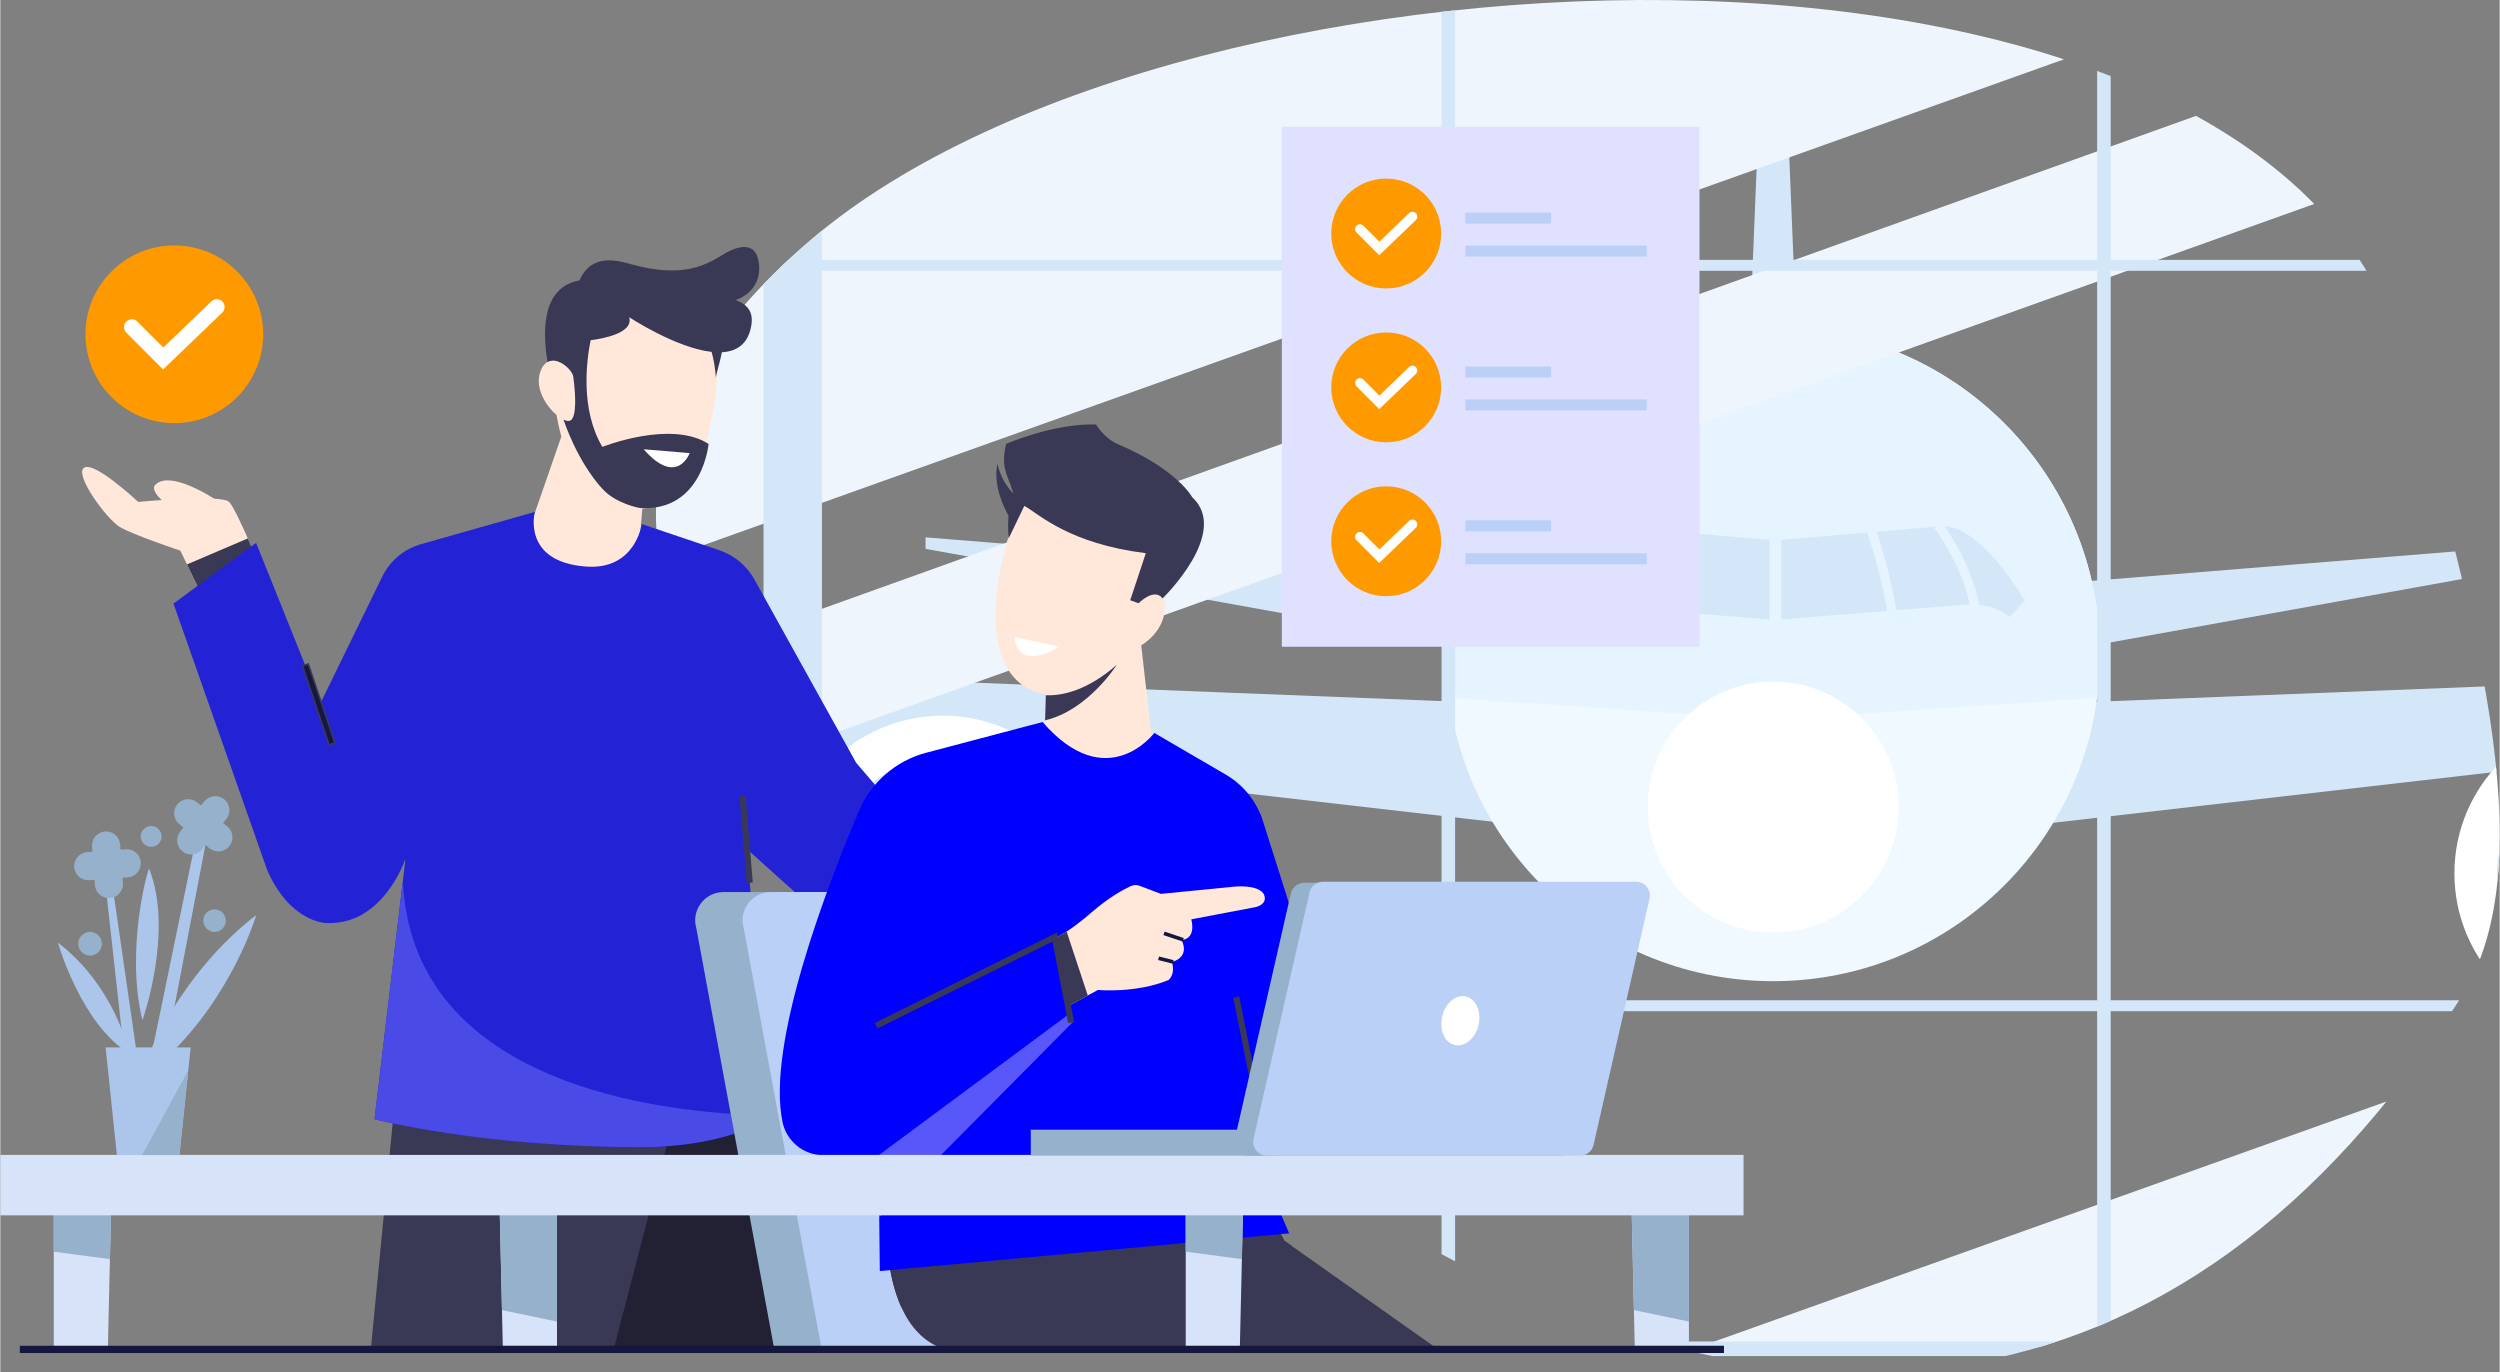 <svg xmlns="http://www.w3.org/2000/svg" xmlns:xlink="http://www.w3.org/1999/xlink" xmlns:xodm="http://www.corel.com/coreldraw/odm/2003" xml:space="preserve" width="4.711in" height="2.586in" style="shape-rendering:geometricPrecision; text-rendering:geometricPrecision; image-rendering:optimizeQuality; fill-rule:evenodd; clip-rule:evenodd" viewBox="0 0 4262.04 2340.13"><rect x="0" y="0" width="4262.04" height="2340.13" fill="#808080" stroke="none"/> <defs>  <style type="text/css">       .str0 {stroke:#393955;stroke-width:2.71;stroke-miterlimit:10}    .fil5 {fill:none}    .fil15 {fill:blue;fill-rule:nonzero}    .fil10 {fill:#15173F;fill-rule:nonzero}    .fil9 {fill:#212133;fill-rule:nonzero}    .fil11 {fill:#2323D5;fill-rule:nonzero}    .fil8 {fill:#393955;fill-rule:nonzero}    .fil12 {fill:#4A4AE6;fill-rule:nonzero}    .fil16 {fill:#5757FA;fill-rule:nonzero}    .fil13 {fill:#96B1CC;fill-rule:nonzero}    .fil21 {fill:#ACC5EA;fill-rule:nonzero}    .fil14 {fill:#BAD0F7;fill-rule:nonzero}    .fil0 {fill:#D4E7F9;fill-rule:nonzero}    .fil18 {fill:#D6E3F8;fill-rule:nonzero}    .fil17 {fill:#D89D7B;fill-rule:nonzero}    .fil20 {fill:#E0E0FF;fill-rule:nonzero}    .fil2 {fill:#E6F4FF;fill-rule:nonzero}    .fil4 {fill:#EEF5FD;fill-rule:nonzero}    .fil3 {fill:#F0F9FF;fill-rule:nonzero}    .fil6 {fill:#FEB991;fill-rule:nonzero}    .fil19 {fill:#FF9900;fill-rule:nonzero}    .fil7 {fill:#FFE7D9;fill-rule:nonzero}    .fil1 {fill:white;fill-rule:nonzero}     </style>   <clipPath id="id0">    <path d="M1384.47 407.09c-757.79,644.19 279.13,1228.97 894.72,1626.41 744.06,480.38 1441.29,415.77 1916.57,-332.25 150.64,-237.08 11.87,-680.17 -94.18,-1083.45 -215.35,-818.9 -2077.54,-754.4 -2717.12,-210.72z"></path>   </clipPath> </defs> <g id="Layer_x0020_1">    <g>  </g>  <g style="clip-path:url(#id0)">   <g id="_1834455997792">    <g>     <polygon class="fil0" points="1577.79,916.3 2494.58,990.52 2480.71,1098.74 1577.79,935.93 "></polygon>     <polygon class="fil0" points="2494.58,1196.92 1112.19,1142.51 1112.19,1236.52 2576.64,1404.93 "></polygon>     <path class="fil1" d="M1876.07 1489.32c0,-148.48 -120.36,-268.84 -268.84,-268.84 -148.48,0 -268.84,120.36 -268.84,268.84 0,148.48 120.37,268.84 268.84,268.84 148.48,0 268.84,-120.36 268.84,-268.84z"></path>     <path class="fil0" d="M1803.47 1489.32c0,-108.38 -87.86,-196.24 -196.24,-196.24 -108.38,0 -196.24,87.86 -196.24,196.24 0,108.38 87.86,196.24 196.24,196.24 108.38,0 196.24,-87.86 196.24,-196.24z"></path>     <path class="fil2" d="M1657.27 1489.32c0,-27.64 -22.41,-50.04 -50.04,-50.04 -27.63,0 -50.04,22.4 -50.04,50.04 0,27.63 22.41,50.04 50.04,50.04 27.63,0 50.04,-22.41 50.04,-50.04z"></path>     <polygon class="fil0" points="3049.1,230.22 3062.51,559.66 2983.84,559.66 2997.25,230.22 "></polygon>     <polygon class="fil0" points="4483.13,916.3 3566.34,990.52 3580.21,1098.74 4483.13,935.93 "></polygon>     <polygon class="fil0" points="3566.34,1196.92 4948.73,1142.51 4948.73,1236.52 3484.29,1404.93 "></polygon>     <path class="fil1" d="M4184.85 1489.32c0,-148.48 120.36,-268.84 268.84,-268.84 148.48,0 268.84,120.36 268.84,268.84 0,148.48 -120.37,268.84 -268.84,268.84 -148.48,0 -268.84,-120.36 -268.84,-268.84z"></path>     <path class="fil3" d="M2465.86 1115.81c0,-307.8 249.52,-557.31 557.31,-557.31 307.8,0 557.31,249.52 557.31,557.31 0,307.8 -249.52,557.32 -557.31,557.32 -307.8,0 -557.31,-249.52 -557.31,-557.32z"></path>     <path class="fil0" d="M4257.46 1489.32c0,-108.38 87.86,-196.24 196.24,-196.24 108.38,0 196.23,87.86 196.23,196.24 0,108.38 -87.86,196.24 -196.23,196.24 -108.38,0 -196.24,-87.86 -196.24,-196.24z"></path>     <path class="fil2" d="M4403.66 1489.32c0,-27.64 22.4,-50.04 50.04,-50.04 27.63,0 50.04,22.4 50.04,50.04 0,27.63 -22.41,50.04 -50.04,50.04 -27.64,0 -50.04,-22.41 -50.04,-50.04z"></path>     <path class="fil2" d="M3023.18 1227.18l-552.36 -37c-3.25,-24.33 -4.95,-49.15 -4.95,-74.37 0,-307.8 249.52,-557.32 557.31,-557.32 307.8,0 557.31,249.52 557.31,557.32 0,25.22 -1.71,50.04 -4.95,74.38l-552.36 36.99z"></path>     <path class="fil1" d="M2809.23 1376.15c0,-118.16 95.79,-213.94 213.94,-213.94 118.16,0 213.94,95.79 213.94,213.94 0,118.16 -95.79,213.94 -213.94,213.94 -118.16,0 -213.94,-95.78 -213.94,-213.94z"></path>     <path class="fil0" d="M3036.87 920.59l274.68 -23.55c56.68,-0.14 114.96,84.63 140.66,127.16l-26.02 28.24c0,0 -21.28,-22.43 -68.66,-21.85l-320.65 25.78 0 -135.78z"></path>     <path class="fil0" d="M3016.9 920.59l-274.68 -23.55c-52.04,-4.2 -114.96,84.63 -140.66,127.16l26.02 28.24c0,0 21.28,-22.43 68.66,-21.85l320.65 25.78 0 -135.78z"></path>     <path class="fil2" d="M3360.44 1043.94c-9.11,-72.04 -61.79,-143.06 -62.32,-143.77l12.56 -9.41c2.27,3.03 55.7,74.99 65.34,151.22l-15.57 1.97z"></path>     <path class="fil2" d="M3218.59 1052.12c-9.27,-73.32 -39.01,-155.78 -39.3,-156.61l14.75 -5.36c0.31,0.84 30.63,84.95 40.12,159.99l-15.58 1.97z"></path>     <path class="fil2" d="M2687.6 1043.94l-15.58 -1.97c9.64,-76.23 63.07,-148.19 65.34,-151.22l12.56 9.41c-0.53,0.71 -53.21,71.74 -62.32,143.77z"></path>     <path class="fil2" d="M2829.45 1052.12l-15.58 -1.97c9.49,-75.04 39.82,-159.15 40.12,-159.99l14.75 5.36c-0.3,0.83 -30.04,83.33 -39.3,156.61z"></path>     <g>      <polygon class="fil4" points="2893.89,2297.93 4944.42,1565.66 4944.42,2296.34 "></polygon>     </g>     <g>      <polygon class="fil4" points="3909.2,-38.21 1111.5,960.87 1111.5,-36.04 "></polygon>     </g>     <g>      <polygon class="fil4" points="1111.5,1142.06 4401.43,-38.21 4944.42,-38.21 4944.42,-9.22 1111.5,1361.08 "></polygon>     </g>     <polygon class="fil0" points="4944.42,2287.51 1111.5,2287.51 1111.5,2312.44 4944.42,2312.44 "></polygon>     <polygon class="fil0" points="4754.89,2287.51 4655.26,2287.51 4655.26,-38.21 4754.89,-38.21 "></polygon>     <polygon class="fil0" points="1401.09,2287.51 1301.46,2287.51 1301.46,-38.21 1401.09,-38.21 "></polygon>     <polygon class="fil0" points="3598.71,2287.51 3575.58,2287.51 3575.58,-38.21 3598.71,-38.21 "></polygon>     <polygon class="fil0" points="2480.77,2287.51 2457.64,2287.51 2457.64,-38.21 2480.77,-38.21 "></polygon>     <polygon class="fil0" points="4944.42,461.83 1111.5,461.83 1111.5,443.13 4944.42,443.13 "></polygon>     <polygon class="fil0" points="4944.42,1724.33 1111.5,1724.33 1111.5,1705.64 4944.42,1705.64 "></polygon>    </g>   </g>  </g>  <path class="fil5" d="M1384.47 407.09c-757.79,644.19 279.13,1228.97 894.72,1626.41 744.06,480.38 1441.29,415.77 1916.57,-332.25 150.64,-237.08 11.87,-680.17 -94.18,-1083.45 -215.35,-818.9 -2077.54,-754.4 -2717.12,-210.72z"></path>  <g id="_1870522381568">   <path class="fil6" d="M1977.26 1931.32c0,0 16.36,23.34 -0.12,25.08 0,0 -2.01,23.16 -33.02,3.43 0,0 -4.39,11.62 -22.06,2.34l-66.53 -33.49c-10.27,-5.18 -18.77,-13.28 -24.4,-23.26l-69.99 -123.9 -5.92 -3.06 -20.51 -10.58 -59.96 -30.94 66.36 -77.05 36.97 29.74 9.01 7.25 25.81 20.77c0,0 22.95,-25.83 70.46,2.61 32.93,19.66 54.33,30.84 68.29,34.01 4.39,1.02 5.84,6.67 2.36,9.65 -9.24,7.87 -27.76,17.9 -57.68,10.15l-26.24 -15.14 33.72 82.71 74.17 70.15c0,0 18.85,20.3 -0.72,19.53z"></path>   <path class="fil7" d="M948.42 707.53c-17.96,-15.27 -36.72,-44.99 -27.99,-72.31 4.6,-14.41 12.47,-19.93 20.91,-20.33 2.88,-59.63 23.98,-119.41 94.56,-129.22 147.36,-20.49 202.76,91.03 181.59,203.62 -21.16,112.58 -38.79,171.17 -122.74,178l-12.32 152.76 -208.8 -36.19 83.01 -239.42c0,0 -4.17,-14.63 -8.22,-36.92z"></path>   <path class="fil8" d="M972.23 717.04c11.11,-6.42 8.71,-45.81 4.81,-74.61 -1.65,-12.17 -26.47,-34.79 -43.89,-25.23 -9.92,-59.82 -6.79,-127.89 54.65,-139.13 20.82,-47.4 65.07,-33.68 90.37,-26.86 78.54,21.16 118.36,5.12 150.41,-14.89 53.14,-33.17 62.93,-4.03 64.96,12.38 6.21,50.11 -39.93,62.98 -39.93,62.98 29.24,10.08 29.14,30.23 27.14,42.72 -5.19,32.4 -24.89,44.87 -50.24,46.27 -3.86,19.62 -10.5,38.37 -10.28,44.58 0,0 -0.78,-21.81 -7.3,-45.18 -61.1,-6.87 -140.55,-59.1 -140.55,-59.1 7.98,27.2 -45.57,36.61 -65.74,39.17 -6.83,33.85 -18.12,117.69 20,181.91 0,0 116.84,-46.58 181.14,-5 0,0 -10.45,115.84 -116.97,109.24 0,0 -41.26,-6.83 -64.58,-33.36 0,0 -38.21,-38.16 -65.91,-117.34 4.9,2.34 9.15,3.03 11.89,1.45z"></path>   <path class="fil7" d="M383.37 862.63c0,0 -89.84,-65.14 -119.05,-35.94 0,0 -15.72,11.23 35.94,44.92l83.11 -8.98z"></path>   <polygon class="fil9" points="886.67,1807.03 839.03,2299.99 1334.05,2299.99 1282.27,1827.74 "></polygon>   <path class="fil7" d="M449.63 982.79l-96.59 51.66 -34.72 -72.01 -11.32 -23.45c0,0 -80.86,-26.95 -103.32,-40.43 -22.46,-13.48 -78.62,-89.85 -60.65,-101.08 17.97,-11.23 92.09,58.4 92.09,58.4 0,0 141.51,-13.47 154.98,0 6.4,6.4 19.61,34.23 31.97,62.27 13.7,31.04 26.37,62.28 27.56,64.64z"></path>   <polygon class="fil8" points="679.54,1807.03 631.9,2299.99 1046.15,2299.99 1174.57,1807.03 "></polygon>   <path class="fil8" d="M449.63 982.79l-96.59 51.66 -34.72 -72.01 103.75 -44.29c13.7,31.04 26.37,62.28 27.56,64.64z"></path>   <polygon class="fil10" points="1787.1,1696.88 1755.22,1778.47 1734.71,1767.88 1674.75,1736.94 1741.11,1659.89 1778.09,1689.63 "></polygon>   <path class="fil11" d="M1780.4 1675.51l-76.64 120.13 -330.36 -257.74 -100.46 -90.23 40 454.39 0.39 4.39 -0.02 0.02c-1.7,1.12 -75.87,49.69 -221.6,49.69 -271.33,0 -453.6,-47.64 -453.6,-47.64l48.36 -406.79 4.43 -37.41c-1.14,3.37 -38.75,113.77 -134.61,109.69 0,0 -62.14,0 -101.49,-91.14l-159.49 -453.6 140.85 -103.57 109.78 273.41 105.39 -215.95c13.32,-27.3 37.78,-47.53 67.09,-55.51l193.1 -54.76c0,0 -22.78,84.92 86.99,93.21 84.77,6.4 95.28,-72.49 95.28,-72.49l132.13 44.57c25.6,8.64 47.06,26.51 60.17,50.14l173.28 312.28 321.04 374.9z"></path>   <path class="fil1" d="M1097.1 766.12l78.43 6.52c0,0 -21.49,58.49 -78.43,-6.52z"></path>   <polygon class="fil10 str0" points="560.71,1270.16 515.35,1135.53 525.16,1132.22 570.53,1266.85 "></polygon>   <path class="fil12" d="M1091.72 1956.16c-271.33,0 -453.6,-47.64 -453.6,-47.64l48.36 -406.79c13.93,316.52 364.59,384.29 558.99,397.51l6.3 34.05c-36.86,11.73 -90.25,22.88 -160.05,22.88z"></path>   <polygon class="fil8" points="1272.86,1505.72 1260.54,1358 1270.86,1357.14 1283.18,1504.86 "></polygon>   <path class="fil13" d="M1752.46 1555.63l140.92 744.35 -573.74 0 -132.68 -716.76c-9.24,-30.93 13.94,-62.03 46.22,-62.03l473.06 0c21.33,0 40.12,14.01 46.22,34.44z"></path>   <path class="fil14" d="M1833.25 1555.63l140.92 744.35 -573.74 0 -132.68 -716.76c-9.24,-30.93 13.94,-62.03 46.22,-62.03l473.06 0c21.32,0 40.12,14.01 46.22,34.44z"></path>   <path class="fil8" d="M2450.45 2299.99l-842.64 0c-33.56,-11.7 -56.15,-37.61 -71.09,-70.42 -48.55,-106.59 -16.26,-285.83 -16.26,-285.83l592.37 22.78 76.64 149.13 13.21 9.34 247.76 175z"></path>   <path class="fil8" d="M2202.69 2124.99l-665.96 104.58c-48.55,-106.59 -16.26,-285.83 -16.26,-285.83l592.37 22.78 76.64 149.13 13.21 9.34z"></path>   <path class="fil7" d="M1945.55 1100.34l22.1 195.77 -188.17 1.39 2.09 -69.2 1.29 -42.73 0.06 -2.01c0,0 -157.1,-5.18 -46.62,-322.87l236.89 56.3 -29.7 97.37c0,0 39.29,-16.22 42.13,11.74 5.03,49.77 -40.06,74.23 -40.06,74.23z"></path>   <path class="fil15" d="M2139.76 1966.51l57.99 136.7 -698 64.21 -0.97 -91.51 -1.1 -105.26 -0.83 0 -93.58 -0.72c-33.51,-0.25 -62.51,-23.72 -69.39,-56.53 -27.57,-131.85 74.19,-398.17 130.24,-530.45 20.77,-49.03 63.03,-85.7 114.52,-99.29l198.65 -52.45c109.78,126.35 190.56,18.64 190.56,18.64l121.74 70.96c30.28,17.64 52.92,45.92 63.51,79.35l49.83 157.27 92.17 413.21 -155.34 -4.14z"></path>   <path class="fil7" d="M2140.7 1546.82l-109.77 20.84c8.37,35.19 -16.49,35.25 -16.49,35.25 14.56,31.05 -16.49,37.32 -16.49,37.32 6.26,22.76 -6.17,31.07 -6.17,31.07 -55.88,22.89 -120.09,16.8 -120.09,16.8l-17.31 9.4 -32.35 17.6 -22.99 -115.95c5.95,-2.49 12.6,-6.28 19.29,-10.63 21.23,-13.75 42.77,-32.97 42.77,-32.97 30.63,-26.35 55.09,-39.29 66.86,-44.64 4.64,-2.11 9.92,-2.25 14.71,-0.46l36.43 13.8c22.79,-2.12 128.39,-12.6 128.39,-12.6 43.5,-2.16 47.68,14.41 47.68,14.41 6.23,16.55 -14.46,20.74 -14.46,20.74z"></path>   <polygon class="fil16" points="1498.78,2075.92 1498.78,2075.92 1497.68,1970.66 1496.85,1970.66 1820.8,1730.39 1798.01,1612.33 1819.7,1703.42 1822.02,1715.11 1822.43,1714.88 1829.08,1742.82 "></polygon>   <polygon class="fil17" points="1822.02,1715.11 1819.7,1703.42 1822.43,1714.88 "></polygon>   <path class="fil8" d="M1854.37 1697.5l-32.35 17.6 -22.99 -115.95c5.95,-2.49 12.6,-6.28 19.29,-10.63l36.06 108.97z"></path>   <polygon class="fil8" points="1495.84,1753.67 1491.24,1744.4 1801.81,1590.17 1831.06,1742.88 1820.88,1744.83 1794.21,1605.5 "></polygon>   <polygon class="fil8" points="2151.26,1944.75 2102.58,1701.38 2112.73,1699.35 2161.41,1942.72 "></polygon>   <path class="fil8" d="M2032.39 847.76c0,0 -25.18,-47.35 -126.43,-90.2 -23.5,-9.94 -37.52,-33.79 -37.52,-33.79 -72.5,-2.07 -153.27,33.14 -153.27,33.14 -9.46,37.86 1.8,53.02 7.92,71.19 2.44,7.27 4.07,12.4 4.07,12.4 0,0 -0.09,0.17 -0.25,0.51 -22.54,-23.62 -26.46,-50.14 -26.46,-50.14 -8.4,35.72 11.83,76.2 18.73,88.58 -0.72,10.51 -0.86,23.4 0.14,39.02l26.93 -55.92c25.4,14.54 76.49,64.56 207.13,80.78 -11.94,35.78 -26.63,80.19 -26.63,80.19l14.16 5.18c0,0 26.76,-27.28 41,-8.28 0,0 116.1,-112.22 50.5,-172.65z"></path>   <polygon class="fil10" points="2016.16,1605.53 1983.44,1594.57 1985.41,1588.67 2018.14,1599.64 "></polygon>   <polygon class="fil10" points="1999.2,1643.31 1974.35,1637.09 1975.85,1631.07 2000.71,1637.28 "></polygon>   <path class="fil1" d="M1729.66 1086.24l76.64 16.57c0,0 -70.42,45.57 -76.64,-16.57z"></path>   <path class="fil8" d="M1903.65 1133.88c0,0 -48.47,77.23 -122.08,94.43l1.29 -42.73c28.62,1.05 70.71,-8.14 120.8,-51.7z"></path>   <polygon class="fil18" points="190.25,2001.11 188.64,2072.44 186.92,2147.14 183.43,2299.99 91.17,2299.99 91.17,2001.11 "></polygon>   <polygon class="fil13" points="190.25,2001.1 186.92,2147.16 91.16,2134.39 91.16,2001.1 "></polygon>   <polygon class="fil18" points="949.26,2003.08 949.26,2299.99 856.96,2299.99 855.45,2234.04 851.77,2072.44 850.18,2003.08 "></polygon>   <polygon class="fil13" points="949.26,2003.08 949.26,2253.54 855.45,2234.04 850.17,2003.08 "></polygon>   <polygon class="fil18" points="2120.48,2001.11 2118.86,2072.44 2117.17,2147.14 2113.67,2299.99 2021.41,2299.99 2021.41,2001.11 "></polygon>   <polygon class="fil18" points="2879.49,2003.08 2879.49,2299.99 2787.19,2299.99 2785.68,2234.04 2782.02,2072.44 2780.42,2003.08 "></polygon>   <polygon class="fil13" points="2120.48,2001.1 2117.15,2147.16 2021.4,2134.39 2021.4,2001.1 "></polygon>   <polygon class="fil13" points="2879.49,2003.08 2879.49,2253.54 2785.68,2234.04 2780.42,2003.08 "></polygon>   <polygon class="fil18" points="-0,2072.45 2972.63,2072.45 2972.63,1969.39 -0,1969.39 "></polygon>   <path class="fil13" d="M2780.48 1533.89l-95.49 418.55c-2.44,10.66 -11.95,18.22 -22.93,18.22l-533.95 0c-15.08,0 -26.26,-13.95 -22.9,-28.6l95.48 -418.55c2.42,-10.65 11.93,-18.22 22.91,-18.22l533.95 0c15.1,0 26.26,13.95 22.93,28.6z"></path>   <polygon class="fil13" points="1757.18,1970.66 2176.55,1970.66 2176.55,1926.42 1757.18,1926.42 "></polygon>   <path class="fil14" d="M2812.34 1532.23l-95.5 420.14c-2.42,10.7 -11.93,18.29 -22.91,18.29l-533.95 0c-15.08,0 -26.26,-14 -22.93,-28.7l95.5 -420.14c2.42,-10.7 11.93,-18.29 22.91,-18.29l533.95 0c15.08,0 26.26,14 22.93,28.7z"></path>   <path class="fil1" d="M2458.69 1733.48c-5.26,22.85 4.37,44.59 21.5,48.54 17.15,3.95 35.31,-11.38 40.58,-34.23 5.26,-22.86 -4.35,-44.59 -21.5,-48.54 -17.15,-3.95 -35.31,11.38 -40.58,34.23z"></path>   <path class="fil19" d="M448.25 570.18c-0.07,83.67 -67.96,151.44 -151.64,151.37 -83.67,-0.07 -151.44,-67.96 -151.37,-151.64 0.07,-83.67 67.96,-151.44 151.64,-151.37 83.67,0.07 151.44,67.96 151.37,151.64z"></path>   <path class="fil1" d="M277.52 629.99l-62.65 -62.76c-5.21,-5.21 -5.2,-13.66 0.01,-18.86 5.21,-5.21 13.66,-5.2 18.87,0.01l44.16 44.24 82.03 -78.79c5.31,-5.1 13.76,-4.93 18.86,0.38 5.1,5.31 4.93,13.76 -0.38,18.86l-100.91 96.93z"></path>   <polygon class="fil20" points="2185.33,1102.81 2897.53,1102.81 2897.53,216.31 2185.33,216.31 "></polygon>   <path class="fil19" d="M2456.95 398.29c-0.04,51.74 -42.03,93.64 -93.77,93.59 -51.74,-0.04 -93.64,-42.02 -93.6,-93.76 0.06,-51.74 42.03,-93.64 93.77,-93.59 51.74,0.05 93.64,42.03 93.6,93.76z"></path>   <path class="fil1" d="M2351.38 435.27l-38.73 -38.81c-3.21,-3.22 -3.21,-8.45 0,-11.66 3.23,-3.22 8.45,-3.21 11.68,0.01l27.3 27.35 50.72 -48.72c3.27,-3.16 8.49,-3.05 11.66,0.23 3.15,3.29 3.05,8.51 -0.25,11.67l-62.38 59.93z"></path>   <polygon class="fil14" points="2498.32,381.24 2644.51,381.24 2644.51,362.5 2498.32,362.5 "></polygon>   <polygon class="fil14" points="2498.32,437.47 2807.57,437.47 2807.57,418.73 2498.32,418.73 "></polygon>   <path class="fil19" d="M2456.95 660.68c-0.04,51.73 -42.03,93.64 -93.77,93.59 -51.74,-0.05 -93.64,-42.03 -93.6,-93.76 0.06,-51.74 42.03,-93.64 93.77,-93.59 51.74,0.04 93.64,42.02 93.6,93.76z"></path>   <path class="fil1" d="M2351.38 697.66l-38.73 -38.81c-3.21,-3.22 -3.21,-8.45 0,-11.67 3.23,-3.22 8.45,-3.21 11.68,0.01l27.3 27.35 50.72 -48.72c3.27,-3.16 8.49,-3.05 11.66,0.24 3.15,3.28 3.05,8.51 -0.25,11.66l-62.38 59.93z"></path>   <polygon class="fil14" points="2498.32,643.63 2644.51,643.63 2644.51,624.89 2498.32,624.89 "></polygon>   <polygon class="fil14" points="2498.32,699.86 2807.57,699.86 2807.57,681.11 2498.32,681.11 "></polygon>   <path class="fil19" d="M2456.95 923.07c-0.04,51.74 -42.03,93.64 -93.77,93.59 -51.74,-0.04 -93.64,-42.02 -93.6,-93.76 0.06,-51.74 42.03,-93.64 93.77,-93.59 51.74,0.05 93.64,42.02 93.6,93.76z"></path>   <path class="fil1" d="M2351.38 960.05l-38.73 -38.81c-3.21,-3.22 -3.21,-8.45 0,-11.66 3.23,-3.22 8.45,-3.22 11.68,0.01l27.3 27.35 50.72 -48.72c3.27,-3.15 8.49,-3.05 11.66,0.24 3.15,3.29 3.05,8.51 -0.25,11.66l-62.38 59.93z"></path>   <polygon class="fil14" points="2498.32,906.01 2644.51,906.01 2644.51,887.27 2498.32,887.27 "></polygon>   <polygon class="fil14" points="2498.32,962.24 2807.57,962.24 2807.57,943.5 2498.32,943.5 "></polygon>   <path class="fil21" d="M98.23 1607.39c0,0 39.39,139.32 122.02,189.28 0,0 -23.06,-113.38 -122.02,-189.28z"></path>   <polygon class="fil21" points="213.53,1816.85 178.94,1504.59 190.47,1504.59 235.63,1816.85 "></polygon>   <path class="fil21" d="M253.88 1481.53c-1.45,-3.69 -41.31,137.39 -11.53,258.46 0,0 53.81,-150.85 11.53,-258.46z"></path>   <path class="fil21" d="M251 1803.4c0,0 54.77,-142.2 185.44,-243.09 0,0 -39.39,135.48 -152.77,243.09l-32.67 0z"></path>   <polygon class="fil21" points="334.59,1425.8 251,1831.26 275.02,1831.26 351.89,1429.64 "></polygon>   <polygon class="fil21" points="324.64,1786.11 320.52,1825.37 305.42,1969.62 198.77,1969.62 179.56,1786.11 "></polygon>   <path class="fil13" d="M239.56 1470.33c-0.99,-13.23 -12.51,-23.15 -25.74,-22.17l-8.86 0.66 -0.66 -8.86c-0.99,-13.23 -12.51,-23.15 -25.74,-22.17l0 0c-13.23,0.99 -23.15,12.51 -22.17,25.74l0.66 8.86 -8.87 0.66c-13.23,0.98 -23.15,12.51 -22.17,25.74 0.98,13.23 12.51,23.16 25.74,22.17l8.86 -0.66 0.66 8.86c0.98,13.23 12.51,23.16 25.74,22.17l0 0c13.23,-0.99 23.15,-12.51 22.17,-25.74l-0.66 -8.86 8.86 -0.66c13.23,-0.98 23.15,-12.51 22.17,-25.74z"></path>   <path class="fil13" d="M386.82 1409.08l-6.94 -5.55 5.55 -6.94c8.28,-10.37 6.59,-25.48 -3.78,-33.76 -10.37,-8.28 -25.48,-6.59 -33.76,3.78l-5.55 6.95 -6.94 -5.55c-10.37,-8.28 -25.48,-6.59 -33.76,3.78 -8.28,10.37 -6.59,25.48 3.78,33.76l6.95 5.55 -5.54 6.95c-8.28,10.36 -6.59,25.48 3.78,33.76 10.36,8.28 25.48,6.59 33.76,-3.78l5.55 -6.94 6.94 5.55c10.37,8.28 25.48,6.59 33.76,-3.78 8.28,-10.37 6.59,-25.48 -3.78,-33.76z"></path>   <path class="fil13" d="M275.02 1426.28c0,9.82 -7.95,17.77 -17.77,17.77 -9.81,0 -17.77,-7.96 -17.77,-17.77 0,-9.82 7.96,-17.77 17.77,-17.77 9.82,0 17.77,7.96 17.77,17.77z"></path>   <path class="fil13" d="M384.56 1569.92c0,10.61 -8.6,19.22 -19.22,19.22 -10.61,0 -19.21,-8.61 -19.21,-19.22 0,-10.62 8.6,-19.22 19.21,-19.22 10.62,0 19.22,8.6 19.22,19.22z"></path>   <path class="fil13" d="M173.18 1609.32c0,11.15 -9.03,20.18 -20.18,20.18 -11.14,0 -20.18,-9.03 -20.18,-20.18 0,-11.15 9.03,-20.18 20.18,-20.18 11.15,0 20.18,9.03 20.18,20.18z"></path>   <polygon class="fil13" points="320.52,1825.37 305.42,1969.62 241.85,1969.62 "></polygon>   <polygon class="fil10" points="33.31,2307.24 2939.27,2307.24 2939.27,2294.81 33.31,2294.81 "></polygon>  </g> </g></svg>